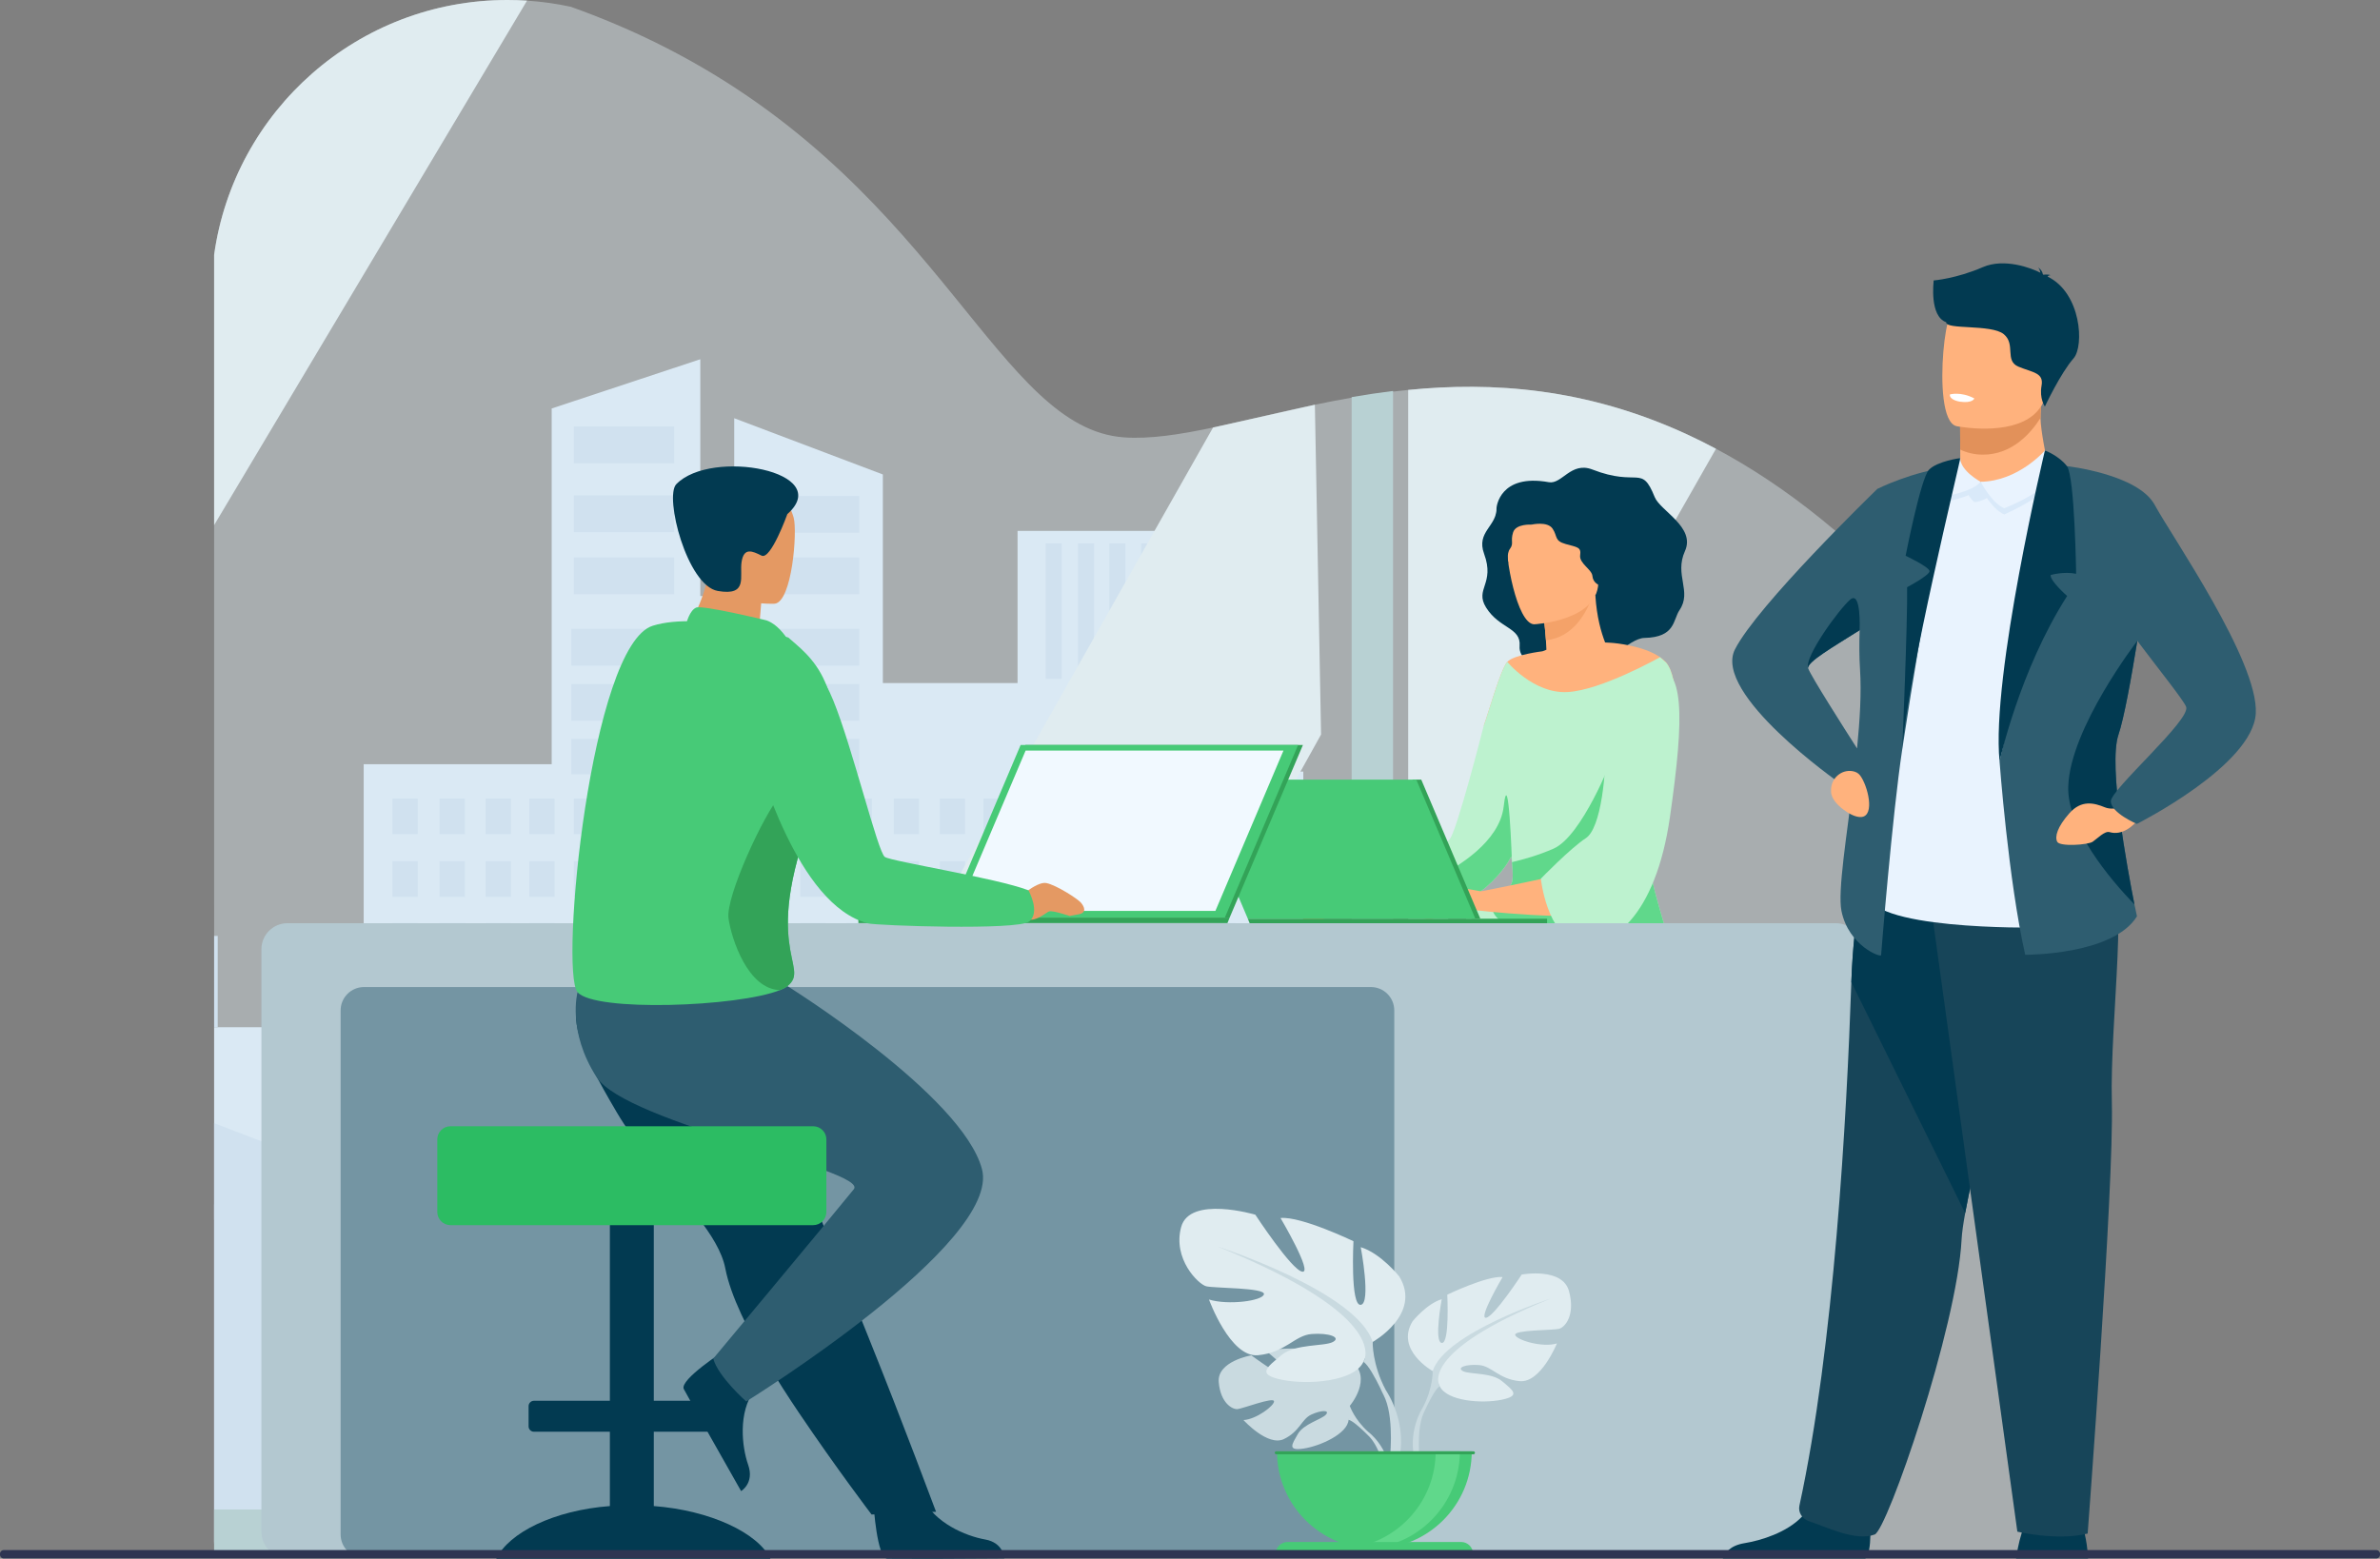 <?xml version="1.0" encoding="UTF-8"?>
<svg id="b" data-name="Ebene 2" xmlns="http://www.w3.org/2000/svg" viewBox="0 0 1707.073 1118.283">
  <rect x="0" y="0" width="1707.073" height="1118.283" fill="#808080" stroke="none"/>
  <defs>
    <style>
      .d {
        fill: #b8d1d3;
      }

      .e {
        fill: #c4d9ed;
      }

      .f, .g {
        fill: #e0ecf0;
      }

      .h {
        fill: #fff;
      }

      .i {
        fill: #7495a3;
      }

      .j {
        fill: #b3c8d0;
      }

      .k {
        fill: #174559;
      }

      .l {
        fill: #1c468a;
      }

      .m {
        fill: #f4a269;
      }

      .n {
        fill: #d5e7f7;
      }

      .o {
        fill: #47ca77;
      }

      .p {
        fill: #023a51;
      }

      .q {
        fill: #e2915a;
      }

      .r {
        fill: #2cbc63;
      }

      .s {
        fill: #2e3552;
      }

      .t {
        fill: #e9f3fe;
      }

      .u {
        fill: #c65447;
      }

      .v {
        fill: #bdf2cf;
      }

      .w {
        fill: #f1f9ff;
      }

      .x {
        fill: #e49963;
      }

      .y {
        fill: #60d88b;
      }

      .z {
        fill: #d9e9f9;
      }

      .g {
        opacity: .42;
      }

      .aa {
        fill: #c9dae0;
      }

      .ab {
        fill: #33a358;
      }

      .ac {
        fill: #cfe1e5;
      }

      .ad {
        fill: #ffb27d;
      }

      .ae {
        fill: #2e5d70;
      }

      .af {
        fill: #adc9e0;
      }

      .ag {
        fill: #163560;
      }
    </style>
  </defs>
  <g id="c" data-name="Ebene 1">
    <g>
      <g>
        <g>
          <g>
            <g>
              <polygon class="n" points="934.807 553.53 934.807 1107.31 153.587 1107.31 153.587 736.96 210.477 736.96 210.477 698.99 260.857 698.99 260.857 548.25 395.697 548.25 395.697 293.06 502.307 257.73 502.307 427.63 526.627 427.63 526.627 300.05 633.237 340.4 633.237 490.04 729.857 490.04 729.857 380.87 833.197 380.87 833.197 490.04 852.467 490.04 852.467 553.53 934.807 553.53"/>
              <rect class="e" x="411.628" y="305.979" width="71.921" height="26.338"/>
              <rect class="e" x="411.628" y="355.458" width="71.921" height="26.337"/>
              <rect class="e" x="411.628" y="399.973" width="71.921" height="26.338"/>
              <g>
                <rect class="e" x="540.663" y="399.973" width="75.645" height="26.338"/>
                <rect class="e" x="540.663" y="355.86" width="75.645" height="26.338"/>
                <rect class="e" x="409.797" y="451.188" width="206.511" height="26.338"/>
                <rect class="e" x="409.797" y="490.79" width="206.511" height="26.338"/>
                <rect class="e" x="409.797" y="530.125" width="206.511" height="25.329"/>
              </g>
              <g>
                <rect class="e" x="281.506" y="572.959" width="18.074" height="25.475"/>
                <rect class="e" x="315.304" y="572.959" width="18.074" height="25.475"/>
                <rect class="e" x="348.346" y="572.959" width="18.074" height="25.475"/>
                <rect class="e" x="379.674" y="572.959" width="18.074" height="25.475"/>
                <rect class="e" x="411.604" y="572.959" width="18.074" height="25.475"/>
                <rect class="e" x="443.9" y="572.959" width="18.074" height="25.475"/>
                <rect class="e" x="477.698" y="572.959" width="18.073" height="25.475"/>
                <rect class="e" x="510.739" y="572.959" width="18.074" height="25.475"/>
                <rect class="e" x="542.068" y="572.959" width="18.073" height="25.475"/>
                <rect class="e" x="573.997" y="572.959" width="18.074" height="25.475"/>
                <rect class="e" x="607.271" y="572.959" width="18.074" height="25.475"/>
                <rect class="e" x="641.07" y="572.959" width="18.073" height="25.475"/>
                <rect class="e" x="674.111" y="572.959" width="18.073" height="25.475"/>
                <rect class="e" x="705.439" y="572.959" width="18.074" height="25.475"/>
                <rect class="e" x="737.369" y="572.959" width="18.074" height="25.475"/>
                <rect class="e" x="803.463" y="572.959" width="18.073" height="25.475"/>
                <rect class="e" x="836.505" y="572.959" width="18.073" height="25.475"/>
                <rect class="e" x="867.833" y="572.959" width="18.074" height="25.475"/>
                <rect class="e" x="899.763" y="572.959" width="18.073" height="25.475"/>
                <rect class="e" x="281.506" y="617.914" width="18.074" height="25.475"/>
                <rect class="e" x="315.304" y="617.914" width="18.074" height="25.475"/>
                <rect class="e" x="348.346" y="617.914" width="18.074" height="25.475"/>
                <rect class="e" x="379.674" y="617.914" width="18.074" height="25.475"/>
                <rect class="e" x="411.604" y="617.914" width="18.074" height="25.475"/>
                <rect class="e" x="443.9" y="617.914" width="18.074" height="25.475"/>
                <rect class="e" x="477.698" y="617.914" width="18.073" height="25.475"/>
                <rect class="e" x="510.739" y="617.914" width="18.074" height="25.475"/>
                <rect class="e" x="542.068" y="617.914" width="18.073" height="25.475"/>
                <rect class="e" x="573.997" y="617.914" width="18.074" height="25.475"/>
                <rect class="e" x="607.271" y="617.914" width="18.074" height="25.475"/>
                <rect class="e" x="641.07" y="617.914" width="18.073" height="25.475"/>
                <rect class="e" x="674.111" y="617.914" width="18.073" height="25.475"/>
                <rect class="e" x="705.439" y="617.914" width="18.074" height="25.475"/>
                <rect class="e" x="737.369" y="617.914" width="18.074" height="25.475"/>
                <rect class="e" x="769.664" y="617.914" width="18.074" height="25.475"/>
                <rect class="e" x="803.463" y="617.914" width="18.073" height="25.475"/>
                <rect class="e" x="836.505" y="617.914" width="18.073" height="25.475"/>
                <rect class="e" x="867.833" y="617.914" width="18.074" height="25.475"/>
                <rect class="e" x="899.763" y="617.914" width="18.073" height="25.475"/>
                <rect class="e" x="281.506" y="662.179" width="18.074" height="25.475"/>
                <rect class="e" x="315.304" y="662.179" width="18.074" height="25.475"/>
                <rect class="e" x="348.346" y="662.179" width="18.074" height="25.475"/>
                <rect class="e" x="379.674" y="662.179" width="18.074" height="25.475"/>
                <rect class="e" x="411.604" y="662.179" width="18.074" height="25.475"/>
                <rect class="e" x="443.9" y="662.179" width="18.074" height="25.475"/>
                <rect class="e" x="477.698" y="662.179" width="18.073" height="25.475"/>
                <rect class="e" x="510.739" y="662.179" width="18.074" height="25.475"/>
                <rect class="e" x="542.068" y="662.179" width="18.073" height="25.475"/>
                <rect class="e" x="573.997" y="662.179" width="18.074" height="25.475"/>
                <rect class="e" x="607.271" y="662.179" width="18.074" height="25.475"/>
                <rect class="e" x="641.07" y="662.179" width="18.073" height="25.475"/>
                <rect class="e" x="674.111" y="662.179" width="18.073" height="25.475"/>
                <rect class="e" x="705.439" y="662.179" width="18.074" height="25.475"/>
                <rect class="e" x="737.369" y="662.179" width="18.074" height="25.475"/>
                <rect class="e" x="769.664" y="662.179" width="18.074" height="25.475"/>
                <rect class="e" x="803.463" y="662.179" width="18.073" height="25.475"/>
                <rect class="e" x="836.505" y="662.179" width="18.073" height="25.475"/>
                <rect class="e" x="867.833" y="662.179" width="18.074" height="25.475"/>
                <rect class="e" x="899.763" y="662.179" width="18.073" height="25.475"/>
                <rect class="e" x="281.506" y="709.21" width="18.074" height="25.475"/>
                <rect class="e" x="315.304" y="709.21" width="18.074" height="25.475"/>
                <rect class="e" x="348.346" y="709.21" width="18.074" height="25.475"/>
                <rect class="e" x="379.674" y="709.21" width="18.074" height="25.475"/>
                <rect class="e" x="411.604" y="709.21" width="18.074" height="25.475"/>
                <rect class="e" x="443.9" y="709.21" width="18.074" height="25.475"/>
                <rect class="e" x="477.698" y="709.21" width="18.073" height="25.475"/>
                <rect class="e" x="510.739" y="709.21" width="18.074" height="25.475"/>
                <rect class="e" x="542.068" y="709.21" width="18.073" height="25.475"/>
                <rect class="e" x="573.997" y="709.21" width="18.074" height="25.475"/>
                <rect class="e" x="607.271" y="709.21" width="18.074" height="25.475"/>
                <rect class="e" x="641.07" y="709.21" width="18.073" height="25.475"/>
                <rect class="e" x="674.111" y="709.21" width="18.073" height="25.475"/>
                <rect class="e" x="705.439" y="709.21" width="18.074" height="25.475"/>
                <rect class="e" x="737.369" y="709.21" width="18.074" height="25.475"/>
                <rect class="e" x="769.664" y="709.21" width="18.074" height="25.475"/>
                <rect class="e" x="803.463" y="709.21" width="18.073" height="25.475"/>
                <rect class="e" x="836.505" y="709.21" width="18.073" height="25.475"/>
                <rect class="e" x="867.833" y="709.21" width="18.074" height="25.475"/>
                <rect class="e" x="899.763" y="709.21" width="18.073" height="25.475"/>
                <rect class="e" x="281.506" y="754.164" width="18.074" height="25.474"/>
                <rect class="e" x="315.304" y="754.164" width="18.074" height="25.474"/>
                <rect class="e" x="348.346" y="754.164" width="18.074" height="25.474"/>
                <rect class="e" x="379.674" y="754.164" width="18.074" height="25.474"/>
                <rect class="e" x="411.604" y="754.164" width="18.074" height="25.474"/>
                <rect class="e" x="443.9" y="754.164" width="18.074" height="25.474"/>
                <rect class="e" x="477.698" y="754.164" width="18.073" height="25.474"/>
                <rect class="e" x="510.739" y="754.164" width="18.074" height="25.474"/>
                <rect class="e" x="542.068" y="754.164" width="18.073" height="25.474"/>
                <rect class="e" x="573.997" y="754.164" width="18.074" height="25.474"/>
                <rect class="e" x="607.271" y="754.164" width="18.074" height="25.474"/>
                <rect class="e" x="641.07" y="754.164" width="18.073" height="25.474"/>
                <rect class="e" x="674.111" y="754.164" width="18.073" height="25.474"/>
                <rect class="e" x="705.439" y="754.164" width="18.074" height="25.474"/>
                <rect class="e" x="737.369" y="754.164" width="18.074" height="25.474"/>
                <rect class="e" x="769.664" y="754.164" width="18.074" height="25.474"/>
                <rect class="e" x="803.463" y="754.164" width="18.073" height="25.474"/>
                <rect class="e" x="867.833" y="754.164" width="18.074" height="25.474"/>
                <rect class="e" x="836.504" y="754.164" width="18.075" height="25.474"/>
                <rect class="e" x="899.763" y="754.164" width="18.073" height="25.474"/>
                <rect class="e" x="281.506" y="798.43" width="18.074" height="25.474"/>
                <rect class="e" x="315.304" y="798.43" width="18.074" height="25.474"/>
                <rect class="e" x="348.346" y="798.43" width="18.074" height="25.474"/>
                <rect class="e" x="379.674" y="798.43" width="18.074" height="25.474"/>
                <rect class="e" x="411.604" y="798.43" width="18.074" height="25.474"/>
                <rect class="e" x="443.9" y="798.43" width="18.074" height="25.474"/>
                <rect class="e" x="477.698" y="798.43" width="18.073" height="25.474"/>
                <rect class="e" x="510.739" y="798.43" width="18.074" height="25.474"/>
                <rect class="e" x="542.068" y="798.43" width="18.073" height="25.474"/>
                <rect class="e" x="573.997" y="798.43" width="18.074" height="25.474"/>
                <rect class="e" x="607.271" y="798.43" width="18.074" height="25.474"/>
                <rect class="e" x="641.07" y="798.43" width="18.073" height="25.474"/>
                <rect class="e" x="674.111" y="798.43" width="18.073" height="25.474"/>
                <rect class="e" x="705.439" y="798.43" width="18.074" height="25.474"/>
                <rect class="e" x="737.369" y="798.43" width="18.074" height="25.474"/>
                <rect class="e" x="769.664" y="798.43" width="18.074" height="25.474"/>
                <rect class="e" x="803.463" y="798.43" width="18.073" height="25.474"/>
                <rect class="e" x="867.833" y="798.43" width="18.074" height="25.474"/>
                <rect class="e" x="899.763" y="798.43" width="18.073" height="25.474"/>
              </g>
              <rect class="e" x="1069.346" y="748.071" width="40.208" height="272.024"/>
              <rect class="af" x="1026.182" y="913.457" width="43.164" height="188.945"/>
              <rect class="e" x="153.587" y="671.46" width="2.57" height="65.39"/>
              <polygon class="n" points="838.786 787.664 838.786 1016.976 1069.346 1016.976 1069.346 748.071 838.786 787.664"/>
              <rect class="n" x="838.786" y="912.746" width="287.63" height="193.437"/>
              <rect class="e" x="838.786" y="798.266" width="287.63" height="62.87"/>
              <g>
                <rect class="e" x="858.37" y="965.197" width="14.772" height="20.822"/>
                <rect class="e" x="885.994" y="965.197" width="14.773" height="20.822"/>
                <rect class="e" x="913.001" y="965.197" width="14.772" height="20.822"/>
                <rect class="e" x="938.606" y="965.197" width="14.772" height="20.822"/>
                <rect class="e" x="964.703" y="965.197" width="14.773" height="20.822"/>
                <rect class="e" x="991.099" y="965.197" width="14.771" height="20.822"/>
                <rect class="e" x="1018.722" y="965.197" width="14.773" height="20.822"/>
                <rect class="e" x="1045.728" y="965.197" width="14.772" height="20.822"/>
                <rect class="e" x="1071.334" y="965.197" width="14.772" height="20.822"/>
                <rect class="e" x="1097.43" y="965.197" width="14.773" height="20.822"/>
                <rect class="e" x="858.37" y="1001.939" width="14.772" height="20.821"/>
                <rect class="e" x="885.994" y="1001.939" width="14.773" height="20.821"/>
                <rect class="e" x="913.001" y="1001.939" width="14.772" height="20.821"/>
                <rect class="e" x="938.606" y="1001.939" width="14.772" height="20.821"/>
                <rect class="e" x="964.703" y="1001.939" width="14.773" height="20.821"/>
                <rect class="e" x="991.099" y="1001.939" width="14.771" height="20.821"/>
                <rect class="e" x="1018.722" y="1001.939" width="14.773" height="20.821"/>
                <rect class="e" x="1045.728" y="1001.939" width="14.772" height="20.821"/>
                <rect class="e" x="1071.334" y="1001.939" width="14.772" height="20.821"/>
                <rect class="e" x="1097.43" y="1001.939" width="14.773" height="20.821"/>
                <rect class="e" x="858.37" y="891.16" width="14.772" height="20.822"/>
                <rect class="e" x="885.994" y="891.16" width="14.773" height="20.822"/>
                <rect class="e" x="913.001" y="891.16" width="14.772" height="20.822"/>
                <rect class="e" x="938.606" y="891.16" width="14.772" height="20.822"/>
                <rect class="e" x="964.703" y="891.16" width="14.773" height="20.822"/>
                <rect class="e" x="991.099" y="891.16" width="14.771" height="20.822"/>
                <rect class="e" x="1018.722" y="891.16" width="14.773" height="20.822"/>
                <rect class="e" x="1045.728" y="891.16" width="14.772" height="20.822"/>
                <rect class="e" x="858.37" y="927.903" width="14.772" height="20.82"/>
                <rect class="e" x="885.994" y="927.903" width="14.773" height="20.82"/>
                <rect class="e" x="913.001" y="927.903" width="14.772" height="20.82"/>
                <rect class="e" x="938.606" y="927.903" width="14.772" height="20.82"/>
                <rect class="e" x="964.703" y="927.903" width="14.773" height="20.82"/>
                <rect class="e" x="991.099" y="927.903" width="14.771" height="20.82"/>
                <rect class="e" x="1018.722" y="927.903" width="14.773" height="20.82"/>
                <rect class="e" x="1045.728" y="927.903" width="14.772" height="20.82"/>
                <rect class="e" x="1071.334" y="927.903" width="14.772" height="20.82"/>
                <rect class="e" x="1097.43" y="927.903" width="14.773" height="20.82"/>
                <rect class="e" x="858.37" y="1038.119" width="14.772" height="20.822"/>
                <rect class="e" x="885.994" y="1038.119" width="14.773" height="20.822"/>
                <rect class="e" x="913.001" y="1038.119" width="14.772" height="20.822"/>
                <rect class="e" x="938.606" y="1038.119" width="14.772" height="20.822"/>
                <rect class="e" x="964.703" y="1038.119" width="14.773" height="20.822"/>
                <rect class="e" x="991.099" y="1038.119" width="14.771" height="20.822"/>
                <rect class="e" x="1018.722" y="1038.119" width="14.773" height="20.822"/>
                <rect class="e" x="1045.728" y="1038.119" width="14.772" height="20.822"/>
                <rect class="e" x="1071.334" y="1038.119" width="14.772" height="20.822"/>
                <rect class="e" x="1097.43" y="1038.119" width="14.773" height="20.822"/>
                <rect class="e" x="858.37" y="1070.332" width="14.772" height="20.823"/>
                <rect class="e" x="885.994" y="1070.332" width="14.773" height="20.823"/>
                <rect class="e" x="913.001" y="1070.332" width="14.772" height="20.823"/>
                <rect class="e" x="938.606" y="1070.332" width="14.772" height="20.823"/>
                <rect class="e" x="964.703" y="1070.332" width="14.773" height="20.823"/>
                <rect class="e" x="991.099" y="1070.332" width="14.771" height="20.823"/>
                <rect class="e" x="1018.722" y="1070.332" width="14.773" height="20.823"/>
                <rect class="e" x="1045.728" y="1070.332" width="14.772" height="20.823"/>
                <rect class="e" x="1071.334" y="1070.332" width="14.772" height="20.823"/>
                <rect class="e" x="1097.43" y="1070.332" width="14.773" height="20.823"/>
              </g>
              <rect class="n" x="1049.623" y="704.89" width="4.26" height="54.521"/>
              <g>
                <rect class="n" x="860.729" y="815.928" width="12.413" height="21.476"/>
                <rect class="n" x="983.967" y="815.928" width="12.413" height="21.476"/>
                <rect class="n" x="1082.002" y="815.928" width="12.413" height="21.476"/>
              </g>
            </g>
            <rect class="e" x="153.587" y="864.05" width="342.01" height="242.13"/>
            <polygon class="e" points="224.257 832.87 224.257 875.11 153.587 875.11 153.587 805.81 187.507 818.8 224.257 832.87"/>
            <polygon class="e" points="649.975 1106.184 847.645 1106.184 847.645 891.16 649.975 959.589 649.975 1106.184"/>
            <rect class="n" x="655.196" y="966.708" width="187.228" height="6.644" transform="translate(1497.619 1940.061) rotate(180)"/>
            <rect class="n" x="655.196" y="988.065" width="187.228" height="6.644" transform="translate(1497.619 1982.774) rotate(180)"/>
            <rect class="n" x="655.196" y="1009.422" width="187.228" height="6.644" transform="translate(1497.619 2025.488) rotate(180)"/>
            <rect class="n" x="655.196" y="1030.779" width="187.228" height="6.644" transform="translate(1497.619 2068.202) rotate(180)"/>
            <rect class="n" x="655.196" y="1052.136" width="187.228" height="6.644" transform="translate(1497.619 2110.916) rotate(180)"/>
            <rect class="n" x="655.196" y="1073.493" width="187.228" height="6.644" transform="translate(1497.619 2153.63) rotate(180)"/>
            <g>
              <rect class="e" x="818.511" y="389.834" width="11.455" height="97.174" transform="translate(1648.477 876.843) rotate(180)"/>
              <rect class="e" x="795.73" y="389.834" width="11.455" height="97.174" transform="translate(1602.915 876.843) rotate(180)"/>
              <rect class="e" x="773.259" y="389.834" width="11.454" height="97.174" transform="translate(1557.972 876.843) rotate(180)"/>
              <rect class="e" x="750" y="389.834" width="11.455" height="97.174" transform="translate(1511.454 876.843) rotate(180)"/>
            </g>
          </g>
          <g>
            <path class="g" d="m1511.037,840.54c-.79,11.09-1.84,21.98-3.12,32.66-.57,4.83-1.19,9.61-1.85,14.34-.5,3.54-1.01,7.08-1.55,10.55-1.46,9.39-3.06,18.56-4.8,27.51-.31,1.62-.63,3.26-.95,4.84-5.55,27.8-12.25,53.34-19.13,75.91-9.92,32.6-20.21,59.02-27.89,77.03-2.5,5.86,14.58,11.13,12.73,15.13-3.58,7.78-9.06,18.03-9.06,18.03l-129.44-1.36-326.8-3.44-64.3.22-1.85.01-189.74.68-117.2.42-431.28.67-41.22.06V182.8C168.007,79.51,256.697,0,363.967,0c4.73,0,9.41.15,14.06.46,10.7.7,21.19,2.19,31.4,4.41,21.88,7.8,42.18,16.46,61.06,25.75,5.38,2.65,10.64,5.35,15.79,8.11,190,101.39,229.92,268.61,319.92,275.06,18.41,1.31,39.81-1.99,63.88-7.07l.36-.08c8.37-1.77,17.05-3.75,26.05-5.83l.72-.17c14.52-3.35,29.84-6.95,45.89-10.27,8.59-1.79,17.39-3.49,26.39-5.05,3.88-.66,7.81-1.31,11.77-1.91,5.9-.91,11.87-1.74,17.92-2.47,3.59-.44,7.21-.84,10.85-1.19,60.1-5.98,127.65-1.59,200.39,32.06,6.75,3.13,13.55,6.5,20.39,10.15,49.22,26.22,100.68,66.28,153.69,125.81,30.92,34.72,55.09,70.9,73.67,107.67,14.06,27.8,24.93,55.94,33.12,84.01,7.24,24.79,12.41,49.55,15.84,73.98,1,7.06,1.84,14.1,2.55,21.09,3.72,36.5,3.77,72.15,1.36,106.02Z"/>
            <path class="f" d="m1010.03,279.751v429.909l220.774-387.697c-6.842-3.655-13.637-7.024-20.387-10.153-72.743-33.647-140.287-38.045-200.387-32.059Z"/>
            <polygon class="f" points="870.074 306.716 435.219 1074.661 643.008 1074.661 947.545 526.965 943.101 290.373 870.074 306.716"/>
            <path class="f" d="m378.027.46l-193.9,325.07-30.54,51.19v-193.92C168.007,79.51,256.697,0,363.967,0c4.73,0,9.41.15,14.06.46Z"/>
            <path class="d" d="m999.178,280.5v802.45l-8.08,8.2-40.59,15.03-15.63,5.78-1.85.69H153.587v-29.7h815.9V284.9c9.66-1.67,19.56-3.16,29.69-4.4Z"/>
            <path class="ac" d="m1139.925,966.524c-.092-.011-.227-.023-.4-.034.138.011.263.023.4.034Z"/>
            <path class="ac" d="m1139.138,966.456c-.355-.034-.698-.069-1.051-.092.411.034.753.069,1.051.092Z"/>
          </g>
        </g>
        <g>
          <path class="m" d="m1054.473,601.046l6.636,34.578c-25.212,12.707-87.622,13.301-87.622,13.301l-.702-12.297s79.078-30.587,81.688-35.582Z"/>
          <path class="ad" d="m979.34,634.701s-27.614-.32-30.39,1.518c-2.779,1.838-16.825,19.944-14.557,22.644,2.268,2.699,9.543,3.6,16.82-.388,7.276-3.989,23.821-8.326,26.129-12.745,2.309-4.42,1.998-11.03,1.998-11.03Z"/>
          <path class="p" d="m1073.417,364.248s1.948-24.718,37.503-18.3c9.399,1.696,15.861-15.063,31.247-9.091,33.132,12.861,35.079-4.119,44.656,19.711,4.008,9.976,29.496,21.589,21.712,38.827-7.784,17.239,5.24,28.832-3.908,42.34-4.736,6.991-2.813,19.485-25.153,19.931-11.125.221-28.455,20.838-40.942,24.582-12.486,3.745-49.98-1.657-48.568-18.787,1.103-13.366-14.485-12.253-24.062-27.619-8.368-13.43,6.567-16.812-1.42-38.524-5.854-15.914,9.395-19.791,8.936-33.07Z"/>
          <g>
            <path class="ad" d="m877.974,972.318c.762,8.269-10.747,10.28-24.08,10.944-13.333.664-9.302,3.394-27.573,6.703-18.27,3.308-25.591-1.692-26.915-4.161-1.178-2.188,7.317-5.613,16.369-9.485,1.139-.483,2.28-.983,3.42-1.481,10.189-4.48,15.906-13.616,23.85-22.088,7.523-8.024,14.666-33.716,14.666-33.716l24.827-5.301s-6.972,23.122-9.392,32.995c-1.423,5.804.678,12.297,2.541,17.237,1.007,2.689,2.021,5.44,2.285,8.352Z"/>
            <path class="u" d="m853.894,983.262c-13.333.664-9.302,3.394-27.573,6.703-18.27,3.308-25.591-1.692-26.915-4.161-1.178-2.188,7.317-5.613,16.369-9.485l.141.154s12.845,4.362,27.673.331c12.087-3.282,23.773-10.504,32.097-12.838,1.007,2.689,2.021,5.44,2.285,8.352.762,8.269-10.747,10.28-24.08,10.944Z"/>
          </g>
          <path class="ag" d="m1095.435,662.561s-135.207,2.93-166.266,22.531c-31.059,19.602-80.873,247.925-80.873,247.925,0,0,3.074,2.465,9.942,3.208,6.384.691,20.449-3.064,20.449-3.064,0,0,71.589-102.16,76.631-127.895,5.042-25.738,3.813-48.703,15.295-49.317,11.482-.616,154.617,17.4,176.266-20.741,21.651-38.142,3.752-75.9,3.752-75.9l-55.197,3.253Z"/>
          <g>
            <path class="ad" d="m934.738,973.248c.765,8.268-10.746,10.28-24.078,10.943-13.331.664-9.304,3.395-27.574,6.702-18.27,3.31-25.59-1.69-26.913-4.159-1.179-2.19,7.317-5.615,16.369-9.487,1.139-.482,2.28-.982,3.422-1.48,10.188-4.479,15.904-13.617,23.847-22.087,7.524-8.025,14.667-33.716,14.667-33.716l24.828-5.301s-6.971,23.122-9.392,32.993c-1.423,5.806.677,12.297,2.542,17.239,1.004,2.687,2.02,5.439,2.283,8.352Z"/>
            <path class="u" d="m910.66,984.191c-13.331.664-9.304,3.395-27.574,6.702-18.27,3.31-25.59-1.69-26.913-4.159-1.179-2.19,7.317-5.615,16.369-9.487l.141.154s12.847,4.362,27.675.331c12.086-3.282,23.772-10.504,32.098-12.837,1.004,2.687,2.02,5.439,2.283,8.352.765,8.268-10.746,10.28-24.078,10.943Z"/>
          </g>
          <path class="l" d="m1151.158,662.561s-146.558,6.938-176.83,27.734c-30.274,20.796-71.163,250.887-71.163,250.887,0,0,3.168,2.342,10.059,2.818,6.405.442,20.314-3.858,20.314-3.858,0,0,67.558-104.868,71.594-130.783,4.037-25.913,1.914-48.812,13.363-49.874,11.449-1.062,155.178,11.369,175.327-27.587,20.149-38.956-42.667-69.336-42.667-69.336Z"/>
          <path class="ad" d="m1195.026,475.307c-.054-.08-.121-.146-.187-.227-1.162-1.309-2.552-2.51-4.089-3.58l-.052-.04h-.013c-11.973-8.364-33.365-10.155-33.365-10.155v.016c0-.004-.002-.009-.002-.011,0,0-2.339-.221-6.042-.39-2.804-7.272-5.997-18.04-6.989-33.752l-2.12.566-35.659,9.565s1.58,11.316,2.32,22.029c.162,2.348.282,4.662.339,6.825-1.032.378-1.988.749-2.832,1.1,0,0-.002,0-.002.001l.002-.003s-20.39,2.405-25.213,7.589c-4.823,5.198-14.47,39.723-16.902,45.843l137.287,2.244s3.447-35.875-6.48-47.62Z"/>
          <path class="v" d="m1200.097,720.861c-16.54,1.564-72.939-32.695-90.216-42.836-7.603-4.462-18.291-6.574-28.46-8.257-12.946-2.125-25.039-3.555-28.913-8.177-4.61-5.519,8.938-11.623,19.828-17.957,5.491-3.207,10.316-6.467,11.811-9.727,1.162-2.566,1.07-8.177.294-15.352v-.014c-.134-1.336-.307-2.74-.494-4.181-5.852,12.158-21.579,26.923-28.421,28.578-7.868,1.912-16.018-6.814-22.031-15.125-4.476-6.226-7.75-12.224-8.792-13.374-2.431-2.686,9.794-8.017,14.805-12.025,4.996-4.008,24.704-81.73,24.704-81.73,2.433-6.121,12.079-40.645,16.903-45.843,0,0,18.814,22.981,43.211,21.659,24.225-1.297,65.712-24.665,66.352-25.039h.014l.052.04,4.276,3.807c9.927,11.745,6.479,47.62,6.479,47.62,0,0-18.985,83.681-18.985,92.125,0,15.487,12.8,51.094,18.906,76.736,3.888,16.234,5.089,28.472-1.323,29.073Z"/>
          <path class="m" d="m1106.508,437.298s1.58,11.316,2.32,22.029c20.184-1.918,29.641-21.076,33.339-31.594l-35.659,9.565Z"/>
          <path class="ad" d="m1100.432,447.891s47.896-2.4,45.941-32.203c-1.954-29.804,2.912-50.186-27.752-49.914-30.662.271-35.851,12.034-37.62,22.14-1.766,10.108,6.921,59.835,19.43,59.977Z"/>
          <path class="y" d="m1072.349,643.629c-12.374,21.093,33.553,27.435,41.157,31.901,17.265,10.136,70.062,46.89,86.595,45.33,6.41-.604,5.211-12.839,1.328-29.075-6.11-25.64-18.904-61.246-18.904-76.729,0-8.45-2.812-28.445-6.566-51.308l-19.901-19.108s-21.323,55.115-41.651,64.148c-10.652,4.729-21.778,7.853-29.955,9.75.766,7.175.868,12.806-.298,15.361-1.491,3.273-6.314,6.532-11.803,9.73Z"/>
          <path class="ad" d="m1164.756,491.804s15.694-24.328,32.145-4.727c16.451,19.601-11.692,159.724-36.07,166.923-27.077,7.997-105.298-1.281-105.298-1.281l1.506-12.224s83.271-15.965,86.731-20.413c3.462-4.45,12.335-126.017,20.985-128.279Z"/>
          <path class="p" d="m1098.415,376.385s11.448-2.673,15.188,2.894c3.741,5.568,1.068,8.685,9.42,11.024,8.35,2.338,11.188,2.172,10.354,8.017-.834,5.845,8.394,10.188,8.79,14.864.396,4.677,4.237,7.016,7.912,7.35,3.676.333,2.004-60.293-12.191-62.966-14.198-2.671-27.891.501-32.067,3.842-4.176,3.34-7.405,14.976-7.405,14.976Z"/>
          <path class="p" d="m1098.415,376.385s-11.134-.779-13.138,5.567c-2.004,6.346.668,7.851-2.17,11.691-2.841,3.842-1.198,10.655-1.198,10.655,0,0-22.019-40.55,1.198-43.223,23.215-2.671,22.602,2.06,15.308,15.311Z"/>
          <path class="v" d="m1105.168,630.399s4.492,41.132,27.207,45.834c22.714,4.7,55.044-17.687,65.434-90.28,10.39-72.593,10.837-109.405-13.214-107.566-24.051,1.838-33.451,23.486-32.843,49.3.632,26.834-3.3,66.492-14.317,73.656-11.016,7.164-32.267,29.055-32.267,29.055Z"/>
          <path class="y" d="m1084.441,618.554v-.014c-.134-1.336-.307-2.74-.494-4.181-5.852,12.158-21.579,26.923-28.421,28.578-7.868,1.912-16.018-6.814-22.031-15.125,11.236-5.718,42.128-23.635,45.04-49.25,3.568-31.371,5.92,39.978,5.92,39.978l-.014.014Z"/>
          <path class="ad" d="m1063.834,639.77s-27.113-5.248-30.172-3.936c-3.062,1.312-20.117,16.617-18.369,19.679,1.75,3.062,8.746,5.247,16.618,2.624,7.871-2.624,24.926-3.936,27.986-7.871,3.062-3.936,3.936-10.495,3.936-10.495Z"/>
        </g>
        <g>
          <polygon class="ab" points="1055.43 659.124 1061.766 659.124 1019.417 559.348 1013.082 559.348 1055.43 659.124"/>
          <polygon class="o" points="1058.211 659.124 895.019 659.124 852.67 559.348 1015.862 559.348 1058.211 659.124"/>
          <polygon class="ab" points="1109.65 662.332 896.302 662.332 895.019 659.124 1109.65 659.124 1109.65 662.332"/>
        </g>
        <path class="j" d="m206.176,662.336h1110.598c10.302,0,18.666,8.364,18.666,18.666v417.965c0,10.3-8.363,18.663-18.663,18.663H206.177c-10.302,0-18.666-8.364-18.666-18.666v-417.962c0-10.301,8.363-18.665,18.665-18.665Z"/>
        <path class="i" d="m261.1,708.131h722.169c9.266,0,16.788,7.523,16.788,16.788v375.924c0,9.264-7.521,16.786-16.786,16.786H261.102c-9.266,0-16.788-7.523-16.788-16.788v-375.923c0-9.265,7.522-16.787,16.787-16.787Z"/>
        <g>
          <path class="aa" d="m897.511,972.352s24.497,18.216,29.273,17.111c4.777-1.104-17.903-19.663-17.903-19.663,8.535-4.104,35.064-1.53,35.064-1.53,0,0,6.067,22.529,10.425,20.283,4.357-2.247-6.343-18.866-6.343-18.866,9.506-.573,21.164,6.484,21.164,6.484,15.96,12.604-1.049,32.448-1.049,32.448,0,0,3.275,9.81,13.354,18.742,0,0,14.394,10.645,15.393,29.666l-2.612.233s-4.142-17.715-11.668-26.094c-.293-.303-.718-.739-1.242-1.268-1.227-1.135-2.085-1.989-2.663-2.622-3.746-3.6-8.923-8.185-11.417-8.629,0,0,.125-.458.106-1.254-.034.402-.07.815-.106,1.254-.854,10.029-20.311,18.788-32.281,20.589-11.97,1.801-8.27-3.118-4.146-10.414,4.124-7.296,17.176-10.56,20.154-13.92,2.978-3.359-3.179-3.368-10.392-.074-7.211,3.294-8.199,12.077-19.768,17.618-11.569,5.54-28.977-13.658-28.977-13.658,9.22-.468,22.386-10.482,21.91-13.545-.477-3.064-22.351,5.286-26.09,5.686-3.74.401-12.248-4.25-13.564-19.312-1.317-15.062,23.375-19.264,23.375-19.264Z"/>
          <g>
            <path class="f" d="m1027.611,983.663s-27.057-15.152-14.43-35.715c0,0,10.1-12.627,20.923-15.874,0,0-5.772,30.664,0,31.386,5.772.721,3.969-34.633,3.969-34.633,0,0,28.499-13.709,39.683-12.626,0,0-17.677,29.943-11.905,29.221,5.772-.722,25.613-31.025,25.613-31.025,0,0,29.222-5.412,33.912,11.905,4.689,17.316-2.887,25.974-7.215,27.056-4.329,1.082-32.107.721-31.386,4.329.721,3.607,19.481,9.381,29.943,6.133,0,0-11.545,28.5-26.696,27.057-15.151-1.444-19.842-10.823-29.221-11.545-9.38-.722-16.234,1.804-11.544,4.33,4.689,2.525,20.563.827,28.139,7.268,7.576,6.441,13.709,10.409-.361,13.295-14.069,2.886-39.322,1.081-44.372-9.741l-5.051-10.823Z"/>
            <path class="aa" d="m1020.396,1009.998c7.576-14.069,7.215-26.335,7.215-26.335,8.658-27.418,84.416-51.949,84.416-51.949-96.321,38.962-79.365,62.772-79.365,62.772-2.596,1.514-6.488,8.734-9.19,14.274-.384.942-.994,2.247-1.899,4.019h0c-.366.8-.66,1.456-.862,1.913-4.959,12.409-2.332,33.837-2.332,33.837l-3.006.807c-6.661-21.596,5.022-39.338,5.022-39.338Z"/>
          </g>
          <g>
            <path class="f" d="m984.566,962.767s35.666-19.973,19.022-47.079c0,0-13.315-16.644-27.581-20.924,0,0,7.609,40.421,0,41.372-7.609.951-5.231-45.651-5.231-45.651,0,0-37.568-18.071-52.31-16.644,0,0,23.302,39.47,15.693,38.519-7.609-.951-33.764-40.897-33.764-40.897,0,0-47.029-13.961-53.21,8.864-6.182,22.826,12.314,41.068,18.02,42.494,5.706,1.427,42.324.951,41.373,5.707-.951,4.755-25.64,8.056-39.431,3.776,0,0,15.178,41.876,35.151,39.974,19.973-1.902,26.156-14.266,38.52-15.218,12.364-.951,21.399,2.378,15.217,5.707-6.181,3.328-27.106,1.09-37.092,9.581-9.986,8.49-18.071,13.721.476,17.524,18.546,3.804,51.834,1.427,58.491-12.84l6.657-14.266Z"/>
            <path class="aa" d="m873.289,894.288s99.864,32.337,111.277,68.479c0,0-.475,16.168,9.511,34.714,0,0,17.136,24.566,8.356,53.035l-5.697-2.245s3.462-28.246-3.075-44.603c-.267-.603-.653-1.468-1.136-2.522v-.001c-1.193-2.334-1.997-4.055-2.504-5.297-3.56-7.302-8.691-16.819-12.113-18.816,0,0,22.351-31.385-104.62-82.744Z"/>
          </g>
          <path class="o" d="m985.767,1111.071c-38.584,0-69.863-31.279-69.863-69.864h139.726c0,38.584-31.279,69.864-69.864,69.864Z"/>
          <path class="y" d="m968.577,1110.537c2.841.354,5.738.534,8.68.534,38.583,0,69.86-31.28,69.86-69.865h-17.356c0,35.647-26.696,65.056-61.184,69.33Z"/>
          <path class="o" d="m923.558,1106.267h124.418c4.761,0,8.62,3.859,8.62,8.62h-141.657c0-4.761,3.859-8.62,8.619-8.62Z"/>
          <path class="ab" d="m915.387,1041.207h141.47c.591,0,1.072.48,1.072,1.072,0,.591-.48,1.072-1.072,1.072h-141.47c-.591,0-1.072-.48-1.072-1.072,0-.592.48-1.072,1.072-1.072Z"/>
        </g>
        <g>
          <polygon class="ab" points="682.95 658.289 881.98 658.289 934.523 534.493 735.493 534.493 682.95 658.289"/>
          <polygon class="o" points="679.499 658.289 878.529 658.289 931.074 534.493 732.043 534.493 679.499 658.289"/>
          <polygon class="w" points="686.806 653.513 871.756 653.513 920.583 538.473 735.632 538.473 686.806 653.513"/>
          <polygon class="ab" points="615.677 662.27 880.387 662.27 881.98 658.289 615.677 658.289 615.677 662.27"/>
        </g>
        <g>
          <g>
            <path class="x" d="m508.015,412.4c-.707-2.107-1.135-4.424-1.214-6.981-.904-29.884-7.702-49.729,22.878-52.393,30.58-2.661,36.876,8.562,39.604,18.464,2.729,9.902-1.17,60.285-13.619,61.625,0,0-4.001.182-9.706-.277-.266,3.283-.73,8.967-1.245,15.233-.991,11.966-2.166,25.989-2.506,29.209l-33.83-1.661-17.872-22.256s12.461-15.084,17.511-40.962Z"/>
            <path class="p" d="m442.206,797.732c6.648,11.272,14.333,21.838,22.256,31.841,24.485,30.911,51.142,56.4,55.784,80.491.922,4.802,2.389,9.973,4.305,15.421,1.939,5.518,4.335,11.322,7.103,17.322,10.391,22.57,25.929,47.86,41.444,70.85,26.821,39.741,52.041,72.902,52.041,72.902l46.25-1.97c-1.853-4.636-22.024-59.509-49.01-126.567-10.959-27.222-22.611-56.179-33.852-84.102-1.498-3.73-2.995-7.443-4.479-11.124-3.436-8.548-6.819-16.958-10.122-25.151-25.338-62.965-45.521-113.104-45.521-113.104,0,0-101.272-38.365-111.79-13.505-8.672,20.495-1.609,40.576,25.59,86.696Z"/>
            <path class="p" d="m626.584,1079.499s2.365,38.165,9.749,38.712c.982.072,37.451.072,37.451.072l46.552-.269s-.304-11.216-13.912-13.589c-13.608-2.371-36.385-11.934-44.627-29.919-8.671-18.92-35.213,4.993-35.213,4.993Z"/>
            <path class="p" d="m519.487,969.117s-32.17,20.672-29.05,27.385c.417.892,18.195,32.736,18.195,32.736l22.93,40.514s9.644-5.734,5.08-18.773c-4.561-13.037-7.315-37.584,4.37-53.55,12.292-16.796-21.526-28.313-21.526-28.313Z"/>
            <path class="o" d="m549.851,445.094c-.744-.269-45.727-11.038-50.457-9.199-4.729,1.84-7.094,11.301-7.094,11.301l73.317,12.614s-6.307-11.299-15.766-14.716Z"/>
            <path class="p" d="m564.716,368.861s-11.848,33.066-18.462,29.761c-6.613-3.308-12.676-6.063-14.328,4.407-1.654,10.472,4.959,24.801-17.086,20.943-22.044-3.858-38.449-67.628-29.76-76.605,25.074-25.902,114.08-9.093,79.635,21.494Z"/>
            <path class="ae" d="m564.786,707.468s125.344,78.043,139.532,131.256c14.191,53.211-169.094,166.73-169.094,166.73,0,0-20.103-17.738-23.65-30.745,0,0,82.847-99.257,100.819-121.507,11.037-13.664-163.193-47.304-184.478-80.413-21.284-33.108-13.664-60.966-13.664-60.966l150.535-4.356Z"/>
            <path class="x" d="m728.044,646.34s15.229-14.325,22.485-12.815c7.254,1.512,22.324,11.239,24.723,14.014,2.399,2.777,4.554,7.296-1.525,8.38-6.078,1.083-6.393,1.239-6.393,1.239,0,0-12.374-4.101-14.707-3.386-2.332.717-10.424,8.764-17.025,5.135-6.6-3.627-7.557-12.567-7.557-12.567Z"/>
            <path class="o" d="m414.251,711.823c12.1,14.3,115.061,10.572,145.232-1.498,2.271-.907,4.068-1.861,5.306-2.853,17.738-14.193-22.295-26.657,22.467-134.812.024-.056.047-.101.064-.157,28.136-80.065-8.901-103.308-21.901-115.124,0,0-62.864-19.104-97.166-8.476-44.541,13.798-67.01,247.547-54.002,262.92Z"/>
            <path class="ab" d="m522.518,658.743c2.034,14.725,13.882,51.054,36.965,51.583,2.271-.907,4.068-1.861,5.306-2.853,17.738-14.193-22.295-26.657,22.467-134.812.024-.056.047-.101.064-.157-7.481-5.14-19.606-10.967-27.484-2.058-12.091,13.663-39.417,73.05-37.319,88.298Z"/>
            <path class="o" d="m565.616,459.81s18.702,10.021,32.003,42.568c13.76,33.673,32.02,109.15,37.047,112.432,5.027,3.283,80.523,15.187,103.002,23.932,0,0,8.829,15.822.481,22.361-8.35,6.539-109.459,2.942-115.584,1.354-51.042-13.218-77.862-113.927-83.953-129.401-6.091-15.475,27.003-73.246,27.003-73.246Z"/>
          </g>
          <g>
            <path class="p" d="m437.438,1080.494v-53.322h-54.452c-2.121,0-3.856-1.736-3.856-3.858v-14.507c0-2.122,1.735-3.858,3.856-3.858h54.452v-171.84c0-5.639,4.615-10.252,10.253-10.252h11c5.638,0,10.254,4.613,10.254,10.252v171.84h54.453c2.121,0,3.856,1.736,3.856,3.858v14.507c0,2.122-1.735,3.858-3.856,3.858h-54.453v53.322c40.215,3.041,74.594,19.084,83.632,37.789h-196.614c9.037-18.706,41.259-34.748,81.475-37.789Z"/>
            <path class="r" d="m323.112,808.007h260.159c5.221,0,9.46,4.239,9.46,9.46v52.033c0,5.221-4.239,9.459-9.459,9.459h-260.16c-5.221,0-9.46-4.239-9.46-9.46v-52.033c0-5.221,4.239-9.46,9.46-9.46Z"/>
          </g>
        </g>
        <g>
          <path class="ad" d="m1405.981,322.578l.033,6.067s-1.652,18.972,21.71,21.741c23.36,2.779,42.518,2.413,41.885-12.227-2.104-11.335-5.874-28.93-6.03-38.309-.057-3.485.182-7.184.831-11.361l-45.269-.904-13.332,2.179.173,32.814Z"/>
          <path class="q" d="m1405.809,289.764l.173,32.814c4.809,2.236,10.235,3.601,16.317,3.601,20.805,0,34.251-15.257,41.28-26.329-.057-3.485.182-7.184.831-11.361l-45.269-.904-13.332,2.179Z"/>
          <path class="ad" d="m1467.877,281.206c-5.252,28.266-41.724,27.338-57.486,25.561-4.436-.493-7.227-1.06-7.227-1.06-5.001-1.336-7.792-9.214-9.089-19.533-2.573-20.421.677-50.399,4.127-58.066,5.193-11.537,14.972-24.015,51.701-15.012,36.736,9.01,24.713,31.893,17.974,68.109Z"/>
          <path class="p" d="m1497.721,1118.088h-51.682c.385-2.711,1.703-10.956,4.122-18.552.838-2.644,1.817-5.215,2.928-7.445,5.027-10.033,36.953-3.651,36.953-3.651,0,0,2.965,2.541,5.28,12.245,1.027,4.273,1.93,9.948,2.4,17.403Z"/>
          <path class="p" d="m1341.543,1101.776c-.141,7.032-1.027,13.686-3.577,16.312h-102.228c1.299-3.699,4.979-9.262,15.474-10.966,11.925-1.93,30.515-7.671,41.368-19.145,3.868-4.075,6.748-8.885,8.01-14.504,4.81-21.414,39.768,6.56,39.768,6.56,0,0,1.412,11.276,1.186,21.742Z"/>
          <path class="k" d="m1409.537,870.305c-1.423,7.841-2.327,14.272-2.566,18.884-3.251,63.389-53.36,208.329-62.323,211.709-13.869,5.234-35.708-5.891-47.134-9.531-4.734-1.512-7.929-6.287-6.876-11.131,24.816-114.083,33.935-278.358,37.253-375.615,1.678-48.988,10.086-82.828,10.086-82.828,0,0,122.217-32.609,122.942,8.641.643,36.502-40.484,179.655-51.383,239.871Z"/>
          <path class="p" d="m1409.537,870.305l-81.646-165.684c1.678-48.988,10.086-82.828,10.086-82.828,0,0,122.217-32.609,122.942,8.641.643,36.502-40.484,179.655-51.383,239.871Z"/>
          <path class="k" d="m1382.344,630.578l64.609,468.268s28.373,6.841,50.441,1.368c0,0,18.915-249.046,17.339-309.254-1.575-60.21,13.575-161.108-3.458-172.236-17.034-11.128-128.931,11.855-128.931,11.855Z"/>
          <path class="p" d="m1386.931,201.203s16.167-1.244,35.235-9.534c15.478-6.729,35.004.681,41.342,4.021-.17-1.022-.577-2.416-1.546-3.813,0,0,2.847,2.018,3.265,4.839.294.216.424.365.348.415,0,0,3.227-.59,5.299.342,0,0-1.45-.207-1.968.726-.056.099-.137.182-.233.257,24.144,11.665,26.372,49.821,18.603,58.649-9.347,10.622-20.556,34.543-20.556,34.543,0,0-4.087-5.651-2.387-14.998,1.7-9.347-6.374-9.347-16.571-13.596-10.197-4.249-1.7-16.145-10.621-23.368-8.923-7.223-41.638-2.974-41.214-8.497-12.144-4.424-8.998-28.74-8.998-29.983Z"/>
          <path class="t" d="m1475.119,346.295l-14.876,319.17s-124.152,2.028-120.608-26.067c3.545-28.095,44.751-283.329,44.751-283.329l90.733-9.774h0Z"/>
          <path class="ae" d="m1519.444,527.208c-7.387,22.157,6.54,96.511,11.503,121.7,1.091,5.327,1.817,8.476,1.817,8.476-17.196,27.97-80.164,27.609-80.164,27.609-12.109-53.525-18.406-138.773-18.406-138.773l48.316-211.796,60.79,56.19s-4.602,34.27-10.293,69.144c-4.481,27.61-9.567,55.704-13.563,67.45Z"/>
          <path class="h" d="m1416.123,285.855s-1.179,3.646-10.382,2.315c0,0-7.726-1.117-7.153-5.183,0,0,7.768-2.29,17.535,2.868Z"/>
          <path class="ae" d="m1346.342,350.845s-.011.054-.028.134c-2.937,2.847-85.816,83.315-101.873,114.834-16.348,31.97,74.714,95.663,74.714,95.663,0,0,5.86,2.316,9.926,1.41-4.292,35.35-11.129,76.762-8.273,90.686,5.161,25.162,28.437,33.612,28.437,31.677,0-.615,8.013-100.549,15.152-147.627,15.845-104.489,34.743-202.551,34.743-202.551-27.101,2.816-52.799,15.774-52.799,15.774Zm-49.347,128.774c-.122-.124-.122-.367-.122-.484,0-4.603,17.56-14.776,36.572-26.762.242-.242.363-.366.363-.366.012-.008.025-.016.038-.023-.339,9.793-.301,19.402.281,28.348,1.079,16.591-.127,36.42-2.134,56.61-9.052-14.135-33.229-52.116-34.997-57.323Z"/>
          <g>
            <path class="z" d="m1478.638,334.044c.15-3.046-14.276-7.254-14.276-7.254,0,0-16.513,22.896-43.72,23.291,0,0,7.753,15.089,16.89,18.996,0,0,40.208-16.945,41.106-35.034Z"/>
            <path class="z" d="m1420.641,349.545s-14.413-8.544-14.462-17.806c0,0-9.309-1.166-13.375,3.348,0,0-3.417,15.874,1.115,25.095,0,0,20.755-3.162,26.722-10.637Z"/>
            <path class="z" d="m1430.425,348.171l-19.544-4.684s-2.553.221-2.483,3.406c.071,3.183,5.504,12.485,7.911,13.228,2.407.744,18.738-5.508,14.116-11.949Z"/>
            <path class="t" d="m1476.361,332.472c.151-3.046-9.614-9.322-9.614-9.322,0,0-18.899,22.09-46.106,22.485,0,0,7.753,15.09,16.89,18.996,0,0,37.931-14.071,38.83-32.16Z"/>
            <path class="t" d="m1420.641,345.635s-14.577-7.726-14.627-16.99c0,0-8.798,3.872-12.864,8.386,0,0-3.763,10.021.77,19.242,0,0,20.755-3.162,26.722-10.637Z"/>
          </g>
          <path class="ad" d="m1313.349,566.66c0-8.136,7.153-14.666,15.197-13.444,2.234.339,4.249,1.26,5.644,3.116,5.535,7.367,10.801,28.805.993,29.806-3.993.408-9.12-2.393-13.07-5.394-4.013-3.049-8.765-7.824-8.765-12.864v-1.221Z"/>
          <path class="p" d="m1530.947,648.908c-17.801-18.528-48.559-54.977-47.468-84.89,1.454-41.898,49.528-104.26,49.528-104.26-4.481,27.61-9.567,55.704-13.563,67.45-7.387,22.157,6.54,96.511,11.503,121.7Z"/>
          <path class="ad" d="m1530.389,576.029s-12.797,6.398-20.566,3.199c-7.769-3.199-16.909-5.601-25.592,4.283-8.684,9.884-10.512,16.74-8.684,20.395,1.828,3.657,22.073,2.286,25.433,0,3.359-2.284,8.672-7.91,12.042-6.929,9.299,2.703,17.13-4.392,21.515-10.041,2.645-3.408-4.492-5.06-4.147-10.907Z"/>
          <path class="ae" d="m1482.511,334.425s50.968,5.642,62.989,27.839c12.02,22.196,74.524,112.15,72.477,149.532-2.047,37.383-85.262,79.302-85.262,79.302,0,0-18.431-7.788-18.707-16.167-.276-8.379,57.53-58.461,54.026-67.807-3.504-9.345-67.157-83.264-73.298-107.637-6.141-24.372-12.225-65.061-12.225-65.061Z"/>
          <path class="p" d="m1333.808,452.006s-.121.125-.363.366c-19.011,11.985-36.572,22.159-36.572,26.762-2.542-8.116,22.161-42.022,30.154-48.922,8.113-7.024,6.781,21.794,6.781,21.794Z"/>
          <path class="p" d="m1466.747,323.15s-38.694,162.065-32.536,223.114c0,0,14.228-65.238,48.463-118.676,0,0-12.495-10.988-11.816-15.039,0,0,9.274-2.75,18.272-.898,0,0-.994-69.859-6.605-77.239-5.611-7.381-15.778-11.262-15.778-11.262Z"/>
          <path class="p" d="m1406.014,328.645c.525.246-38.346,158.365-41.616,208.977,0,0,3.878-90.315,3.497-116.345,0,0,16.07-8.508,16.07-11.493s-17.143-11.056-17.143-11.056c0,0,10.855-55.619,16.781-61.748,5.924-6.129,22.412-8.334,22.412-8.334Z"/>
        </g>
      </g>
      <path class="s" d="m2.627,1112.072h1701.818c1.45,0,2.628,1.178,2.628,2.628v.747c0,1.45-1.178,2.628-2.628,2.628H2.628C1.178,1118.075,0,1116.898,0,1115.447v-.749C0,1113.249,1.177,1112.072,2.627,1112.072Z"/>
    </g>
  </g>
</svg>